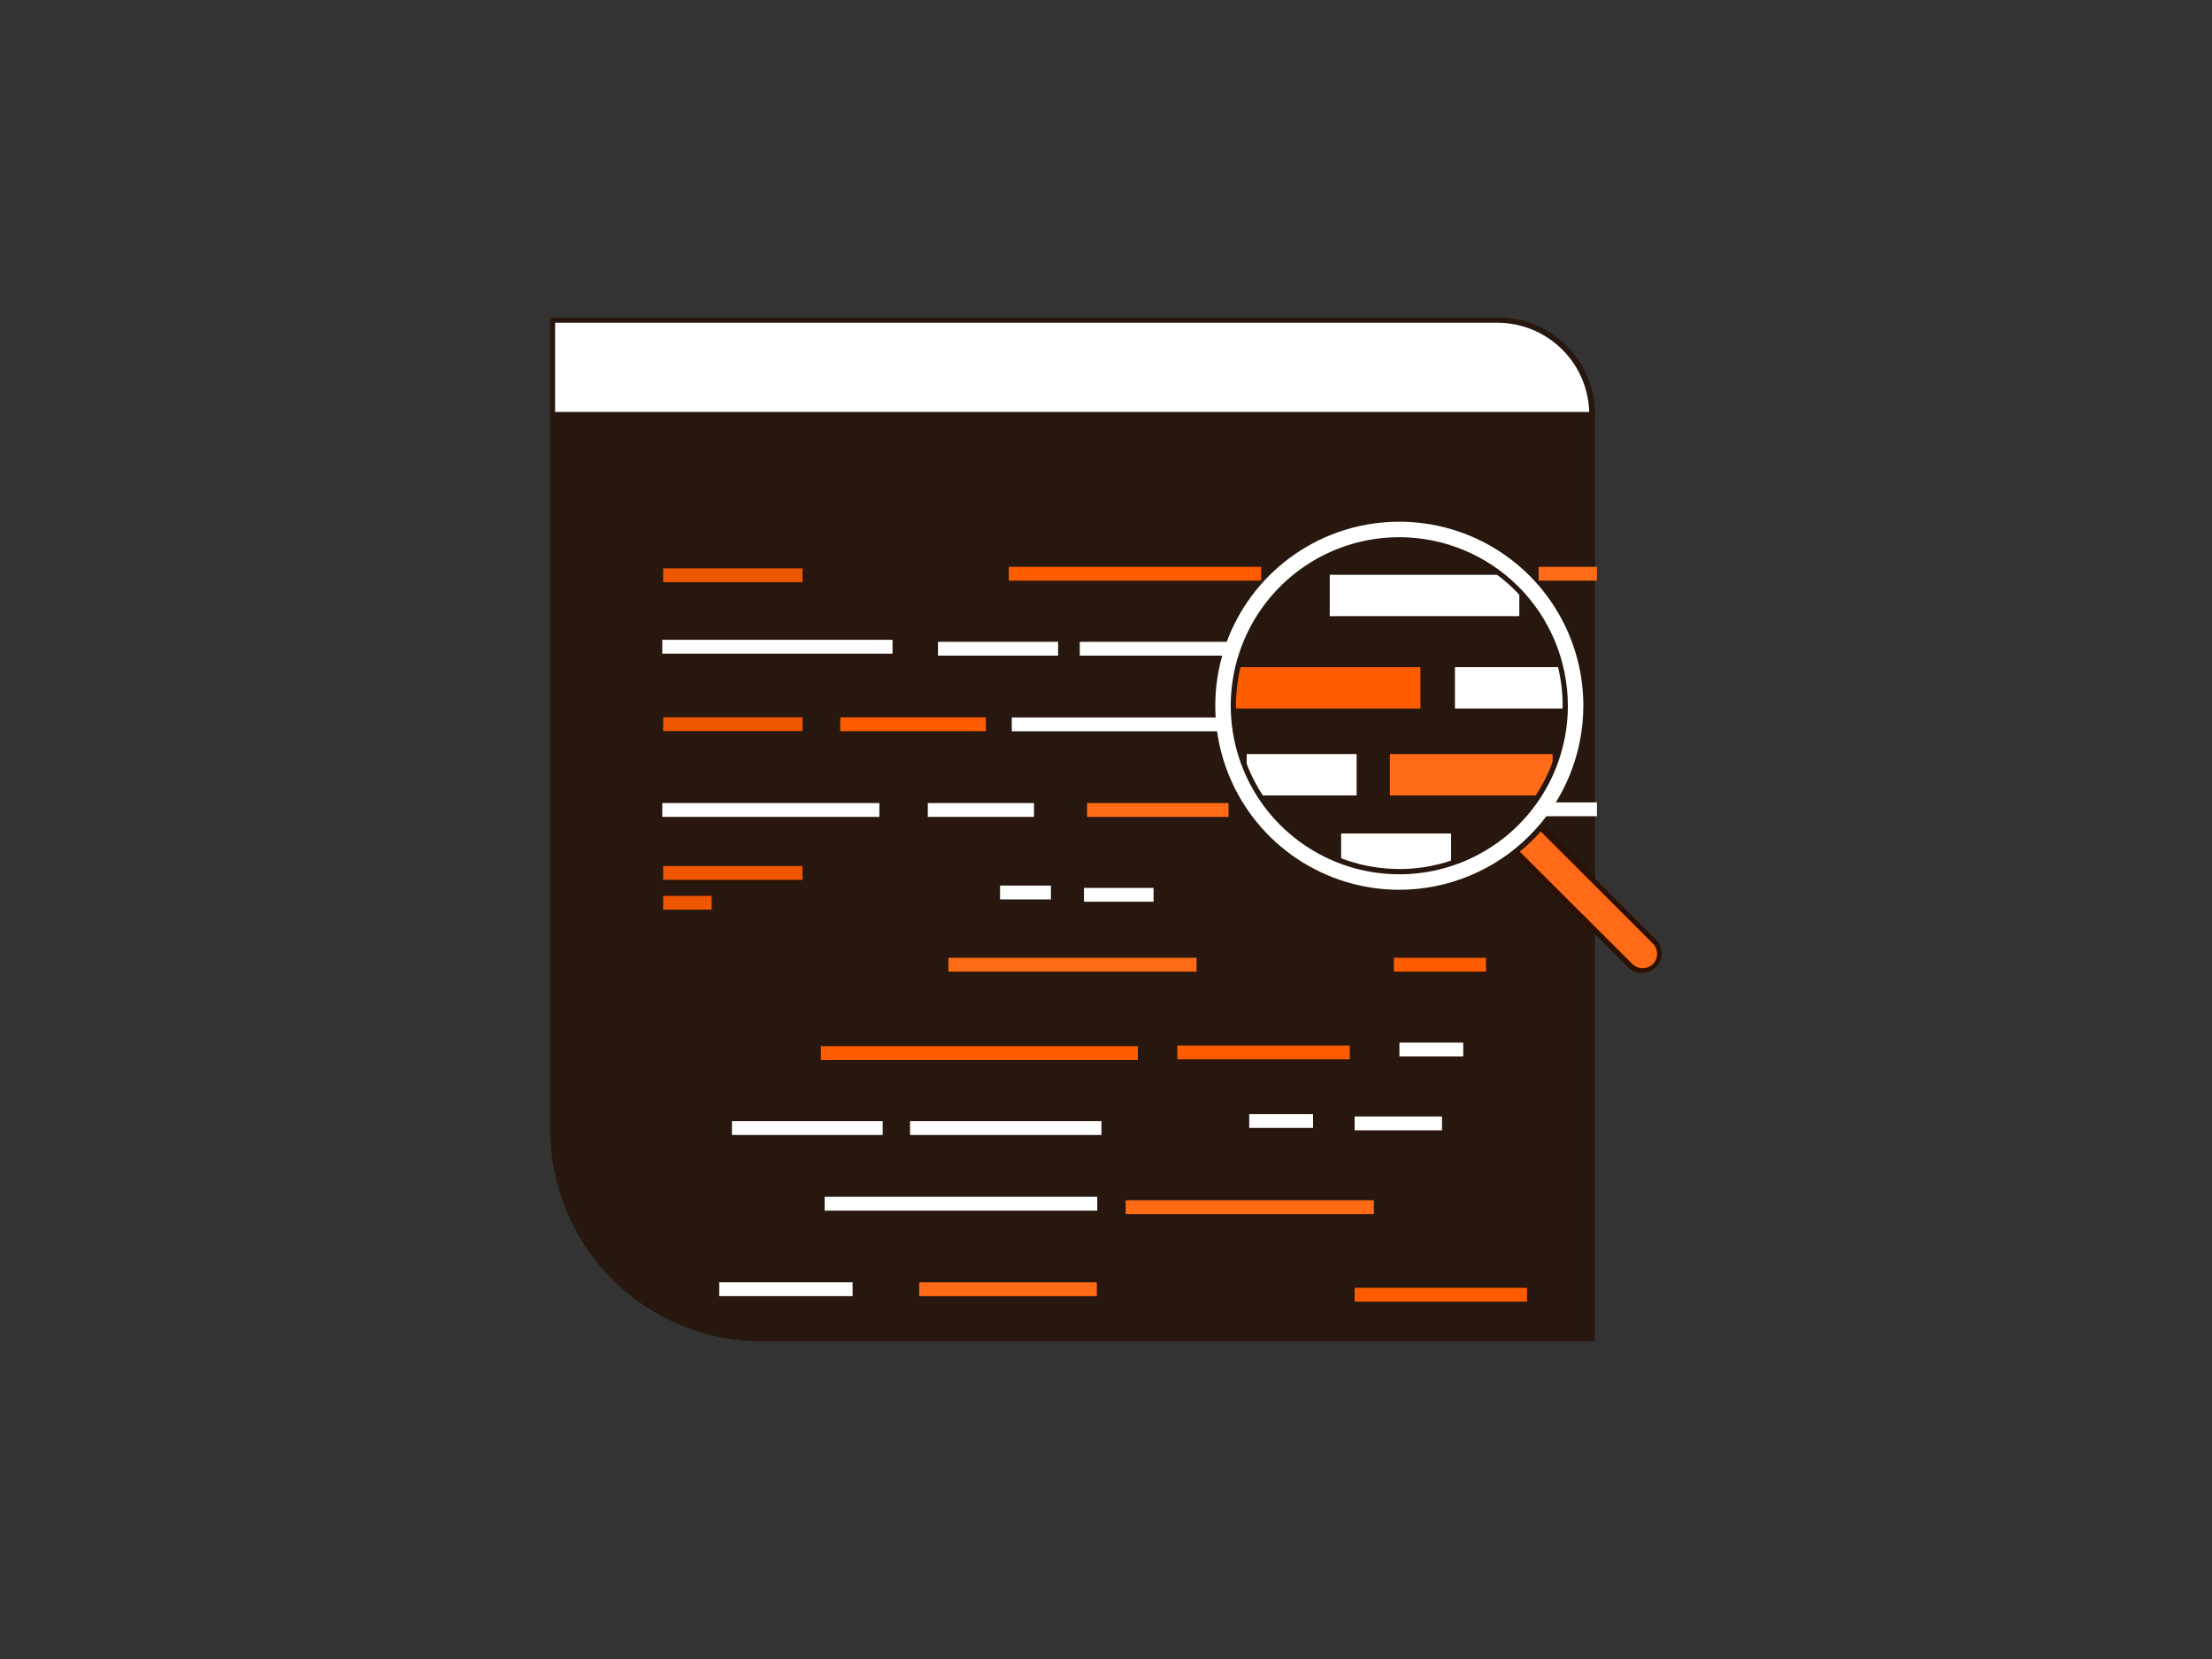<svg width="240" height="180" viewBox="0 0 240 180" fill="none" xmlns="http://www.w3.org/2000/svg">
<rect x="0" y="0" width="240" height="180" fill="#333333" stroke="none"/>
<g id="code-debugging 1">
<path id="Vector" d="M162.48 34.8H66.564C63.384 34.8 60 39.96 60 39.96V122.58C60 128.593 62.388 134.36 66.639 138.613C70.889 142.866 76.655 145.257 82.668 145.26H172.788V44.988C172.782 43.642 172.51 42.31 171.988 41.069C171.466 39.828 170.705 38.702 169.748 37.756C168.79 36.809 167.655 36.061 166.408 35.554C165.161 35.047 163.826 34.791 162.48 34.8Z" fill="#27170E"/>
<path id="Vector_2" d="M162.48 34.464H66.564C63.276 34.464 59.856 39.588 59.712 39.804C59.702 39.855 59.702 39.908 59.712 39.96V122.58C59.71 125.594 60.303 128.579 61.455 131.364C62.607 134.149 64.297 136.68 66.428 138.812C68.558 140.943 71.088 142.635 73.873 143.788C76.657 144.942 79.642 145.536 82.656 145.536H172.776C172.849 145.536 172.919 145.507 172.971 145.455C173.023 145.403 173.052 145.333 173.052 145.26V44.988C173.052 43.602 172.778 42.23 172.246 40.95C171.714 39.669 170.935 38.507 169.953 37.529C168.97 36.551 167.804 35.777 166.522 35.251C165.24 34.725 163.866 34.458 162.48 34.464ZM172.44 144.984H82.596C76.657 144.978 70.963 142.615 66.765 138.414C62.567 134.214 60.207 128.519 60.204 122.58V40.044C60.624 39.444 63.804 35.028 66.54 35.028H162.48C165.12 35.031 167.652 36.081 169.519 37.949C171.386 39.816 172.437 42.347 172.44 44.988V144.984Z" fill="#27170E"/>
<path id="Vector_3" d="M162.468 34.8H60V45.048H172.8C172.8 43.695 172.532 42.355 172.012 41.107C171.492 39.858 170.729 38.724 169.769 37.772C168.808 36.819 167.669 36.066 166.416 35.556C165.162 35.046 163.821 34.789 162.468 34.8Z" fill="white"/>
<path id="Vector_4" d="M162.468 34.464H60C59.963 34.462 59.925 34.468 59.891 34.481C59.856 34.495 59.824 34.515 59.797 34.54C59.77 34.566 59.749 34.597 59.734 34.631C59.719 34.666 59.712 34.703 59.712 34.74V44.988C59.712 45.025 59.719 45.062 59.734 45.096C59.749 45.131 59.77 45.162 59.797 45.187C59.824 45.213 59.856 45.233 59.891 45.246C59.925 45.26 59.963 45.266 60 45.264H172.8C172.846 45.268 172.892 45.26 172.934 45.241C172.976 45.221 173.012 45.191 173.039 45.154C173.066 45.116 173.082 45.072 173.086 45.026C173.091 44.98 173.083 44.934 173.064 44.892C173.039 42.105 171.909 39.442 169.922 37.487C167.936 35.532 165.255 34.445 162.468 34.464ZM60.228 44.7V35.016H162.468C165.061 35.018 167.552 36.03 169.412 37.838C171.271 39.646 172.353 42.108 172.428 44.7H60.228Z" fill="#27170E"/>
<path id="Vector_5" d="M154.116 72.384H132.696V76.872H154.116V72.384Z" fill="#FF5C00"/>
<path id="Vector_6" d="M171.168 72.384H157.86V76.872H171.168V72.384Z" fill="white"/>
<path id="Vector_7" d="M147.192 81.816H135.264V86.304H147.192V81.816Z" fill="white"/>
<path id="Vector_8" d="M157.44 90.432H145.512V94.92H157.44V90.432Z" fill="white"/>
<path id="Vector_9" d="M168.456 81.816H150.804V86.304H168.456V81.816Z" fill="#FF6B17"/>
<path id="Vector_10" d="M164.844 62.364H144.276V66.852H164.844V62.364Z" fill="white"/>
<path id="Vector_11" d="M167.16 89.772C166.995 89.569 166.789 89.403 166.556 89.284C166.323 89.165 166.067 89.097 165.806 89.083C165.545 89.069 165.283 89.111 165.039 89.204C164.794 89.297 164.572 89.441 164.387 89.626C164.201 89.811 164.057 90.032 163.962 90.276C163.867 90.52 163.825 90.781 163.838 91.043C163.85 91.304 163.917 91.56 164.035 91.793C164.153 92.027 164.318 92.234 164.52 92.4L176.88 104.76C177.052 104.935 177.258 105.074 177.485 105.169C177.711 105.264 177.954 105.312 178.2 105.312C178.446 105.314 178.69 105.266 178.917 105.171C179.143 105.076 179.349 104.936 179.52 104.76C179.694 104.587 179.833 104.381 179.927 104.155C180.021 103.928 180.07 103.685 180.07 103.44C180.07 103.194 180.021 102.952 179.927 102.725C179.833 102.498 179.694 102.293 179.52 102.12L167.16 89.772Z" fill="#FF6B17"/>
<path id="Vector_12" d="M167.352 89.58C166.945 89.186 166.401 88.966 165.834 88.966C165.268 88.966 164.723 89.186 164.316 89.58C163.917 89.984 163.693 90.53 163.693 91.098C163.693 91.666 163.917 92.212 164.316 92.616L176.688 104.988C176.992 105.267 177.369 105.452 177.775 105.523C178.181 105.593 178.599 105.545 178.978 105.384C179.358 105.223 179.683 104.957 179.915 104.616C180.148 104.276 180.277 103.876 180.288 103.464C180.291 103.183 180.238 102.904 180.13 102.644C180.023 102.385 179.865 102.149 179.664 101.952L167.352 89.58ZM179.352 104.592C179.051 104.882 178.648 105.044 178.23 105.044C177.812 105.044 177.41 104.882 177.108 104.592L164.712 92.22C164.545 92.078 164.41 91.902 164.314 91.705C164.218 91.508 164.165 91.293 164.157 91.073C164.149 90.854 164.186 90.636 164.267 90.432C164.348 90.228 164.47 90.043 164.626 89.888C164.782 89.734 164.968 89.614 165.173 89.535C165.377 89.457 165.596 89.422 165.815 89.432C166.035 89.443 166.249 89.499 166.445 89.597C166.642 89.694 166.816 89.832 166.956 90L179.328 102.372C179.476 102.519 179.593 102.694 179.673 102.887C179.753 103.079 179.794 103.286 179.794 103.494C179.794 103.703 179.753 103.909 179.673 104.102C179.593 104.294 179.476 104.469 179.328 104.616L179.352 104.592Z" fill="#2C1000"/>
<path id="Vector_13" d="M151.824 56.316C147.817 56.313 143.9 57.499 140.567 59.724C137.235 61.948 134.636 65.111 133.102 68.812C131.567 72.513 131.164 76.586 131.944 80.516C132.724 84.446 134.652 88.057 137.485 90.891C140.317 93.725 143.926 95.655 147.856 96.438C151.786 97.22 155.859 96.82 159.561 95.287C163.263 93.754 166.427 91.158 168.654 87.827C170.88 84.496 172.068 80.579 172.068 76.572C172.065 71.203 169.932 66.054 166.136 62.257C162.341 58.459 157.193 56.322 151.824 56.316ZM151.824 94.572C148.264 94.572 144.784 93.516 141.824 91.538C138.864 89.561 136.557 86.749 135.194 83.46C133.832 80.171 133.475 76.552 134.17 73.06C134.865 69.569 136.579 66.361 139.096 63.844C141.614 61.327 144.821 59.612 148.313 58.918C151.804 58.223 155.423 58.58 158.712 59.942C162.002 61.304 164.813 63.612 166.791 66.572C168.768 69.532 169.824 73.012 169.824 76.572C169.824 81.346 167.928 85.924 164.552 89.3C161.176 92.675 156.598 94.572 151.824 94.572Z" fill="white"/>
<path id="Vector_14" d="M151.824 56.04C147.763 56.04 143.794 57.244 140.417 59.5C137.041 61.756 134.409 64.963 132.855 68.715C131.301 72.466 130.894 76.595 131.687 80.578C132.479 84.561 134.434 88.219 137.306 91.09C140.177 93.962 143.836 95.917 147.818 96.71C151.801 97.502 155.93 97.095 159.681 95.541C163.433 93.987 166.64 91.356 168.896 87.979C171.152 84.603 172.356 80.633 172.356 76.572C172.35 71.129 170.184 65.91 166.335 62.061C162.486 58.212 157.267 56.046 151.824 56.04ZM151.824 96.54C147.875 96.54 144.014 95.369 140.73 93.175C137.447 90.981 134.887 87.862 133.376 84.213C131.865 80.565 131.469 76.55 132.24 72.677C133.01 68.803 134.912 65.245 137.704 62.453C140.497 59.66 144.055 57.758 147.928 56.988C151.802 56.217 155.817 56.613 159.465 58.124C163.114 59.635 166.233 62.195 168.427 65.478C170.621 68.762 171.792 72.623 171.792 76.572C171.786 81.866 169.68 86.941 165.936 90.684C162.193 94.428 157.118 96.534 151.824 96.54Z" fill="#27170E"/>
<path id="Vector_15" d="M151.824 58.284C148.207 58.284 144.671 59.356 141.664 61.366C138.656 63.376 136.312 66.232 134.928 69.573C133.544 72.915 133.182 76.592 133.888 80.14C134.593 83.687 136.335 86.946 138.893 89.504C141.45 92.061 144.709 93.803 148.256 94.508C151.804 95.214 155.481 94.852 158.823 93.468C162.164 92.084 165.021 89.74 167.03 86.732C169.04 83.725 170.112 80.189 170.112 76.572C170.106 71.724 168.177 67.076 164.749 63.647C161.32 60.219 156.672 58.29 151.824 58.284ZM151.824 94.284C148.319 94.284 144.892 93.244 141.977 91.297C139.063 89.349 136.791 86.581 135.449 83.343C134.108 80.104 133.757 76.54 134.441 73.102C135.125 69.664 136.813 66.506 139.291 64.027C141.77 61.548 144.928 59.86 148.366 59.176C151.804 58.493 155.368 58.844 158.607 60.185C161.845 61.527 164.614 63.798 166.561 66.713C168.509 69.628 169.548 73.055 169.548 76.56C169.545 81.261 167.677 85.768 164.354 89.093C161.031 92.418 156.525 94.29 151.824 94.296V94.284Z" fill="#27170E"/>
<path id="Vector_16" d="M136.836 61.5H109.452V63H136.836V61.5Z" fill="#FF5C00"/>
<path id="Vector_17" d="M106.968 77.832H91.164V79.332H106.968V77.832Z" fill="#FF5C00"/>
<path id="Vector_18" d="M173.268 61.5H166.932V63H173.268V61.5Z" fill="#FF6B17"/>
<path id="Vector_19" d="M146.448 113.436H127.74V114.936H146.448V113.436Z" fill="#FF5C00"/>
<path id="Vector_20" d="M133.296 87.132H117.948V88.632H133.296V87.132Z" fill="#FF6B17"/>
<path id="Vector_21" d="M173.268 87.06H167.04V88.56H173.268V87.06Z" fill="white"/>
<path id="Vector_22" d="M125.16 96.336H117.612V97.836H125.16V96.336Z" fill="white"/>
<path id="Vector_23" d="M129.828 103.92H102.9V105.42H129.828V103.92Z" fill="#FF6B17"/>
<path id="Vector_24" d="M161.232 103.92H151.236V105.42H161.232V103.92Z" fill="#FF5C00"/>
<path id="Vector_25" d="M133.704 69.636H117.156V71.136H133.704V69.636Z" fill="white"/>
<path id="Vector_26" d="M133.332 77.844H109.776V79.344H133.332V77.844Z" fill="white"/>
<path id="Vector_27" d="M95.412 87.132H71.856V88.632H95.412V87.132Z" fill="white"/>
<path id="Vector_28" d="M112.188 87.132H100.668V88.632H112.188V87.132Z" fill="white"/>
<path id="Vector_29" d="M96.84 69.42H71.856V70.92H96.84V69.42Z" fill="white"/>
<path id="Vector_30" d="M114.024 96.084H108.504V97.584H114.024V96.084Z" fill="white"/>
<path id="Vector_31" d="M158.76 113.124H151.836V114.624H158.76V113.124Z" fill="white"/>
<path id="Vector_32" d="M114.804 69.636H101.772V71.136H114.804V69.636Z" fill="white"/>
<path id="Vector_33" d="M123.456 113.508H89.064V115.008H123.456V113.508Z" fill="#FF5C00"/>
<path id="Vector_34" d="M165.684 139.728H146.976V141.228H165.684V139.728Z" fill="#FF5C00"/>
<path id="Vector_35" d="M119.004 139.128H99.732V140.628H119.004V139.128Z" fill="#FF6B17"/>
<path id="Vector_36" d="M156.456 121.14H146.976V122.64H156.456V121.14Z" fill="white"/>
<path id="Vector_37" d="M149.064 130.224H122.136V131.724H149.064V130.224Z" fill="#FF6B17"/>
<path id="Vector_38" d="M119.508 121.644H98.736V123.144H119.508V121.644Z" fill="white"/>
<path id="Vector_39" d="M119.052 129.852H89.472V131.352H119.052V129.852Z" fill="white"/>
<path id="Vector_40" d="M92.508 139.128H78.036V140.628H92.508V139.128Z" fill="white"/>
<path id="Vector_41" d="M142.464 120.876H135.54V122.376H142.464V120.876Z" fill="white"/>
<path id="Vector_42" d="M95.772 121.644H79.416V123.144H95.772V121.644Z" fill="white"/>
<path id="Vector_43" d="M87.072 61.668H71.952V63.168H87.072V61.668Z" fill="#EE5600"/>
<path id="Vector_44" d="M87.072 77.82H71.952V79.32H87.072V77.82Z" fill="#EE5600"/>
<path id="Vector_45" d="M87.072 93.96H71.952V95.46H87.072V93.96Z" fill="#EE5600"/>
<path id="Vector_46" d="M77.22 97.2H71.952V98.7H77.22V97.2Z" fill="#EE5600"/>
</g>
</svg>
